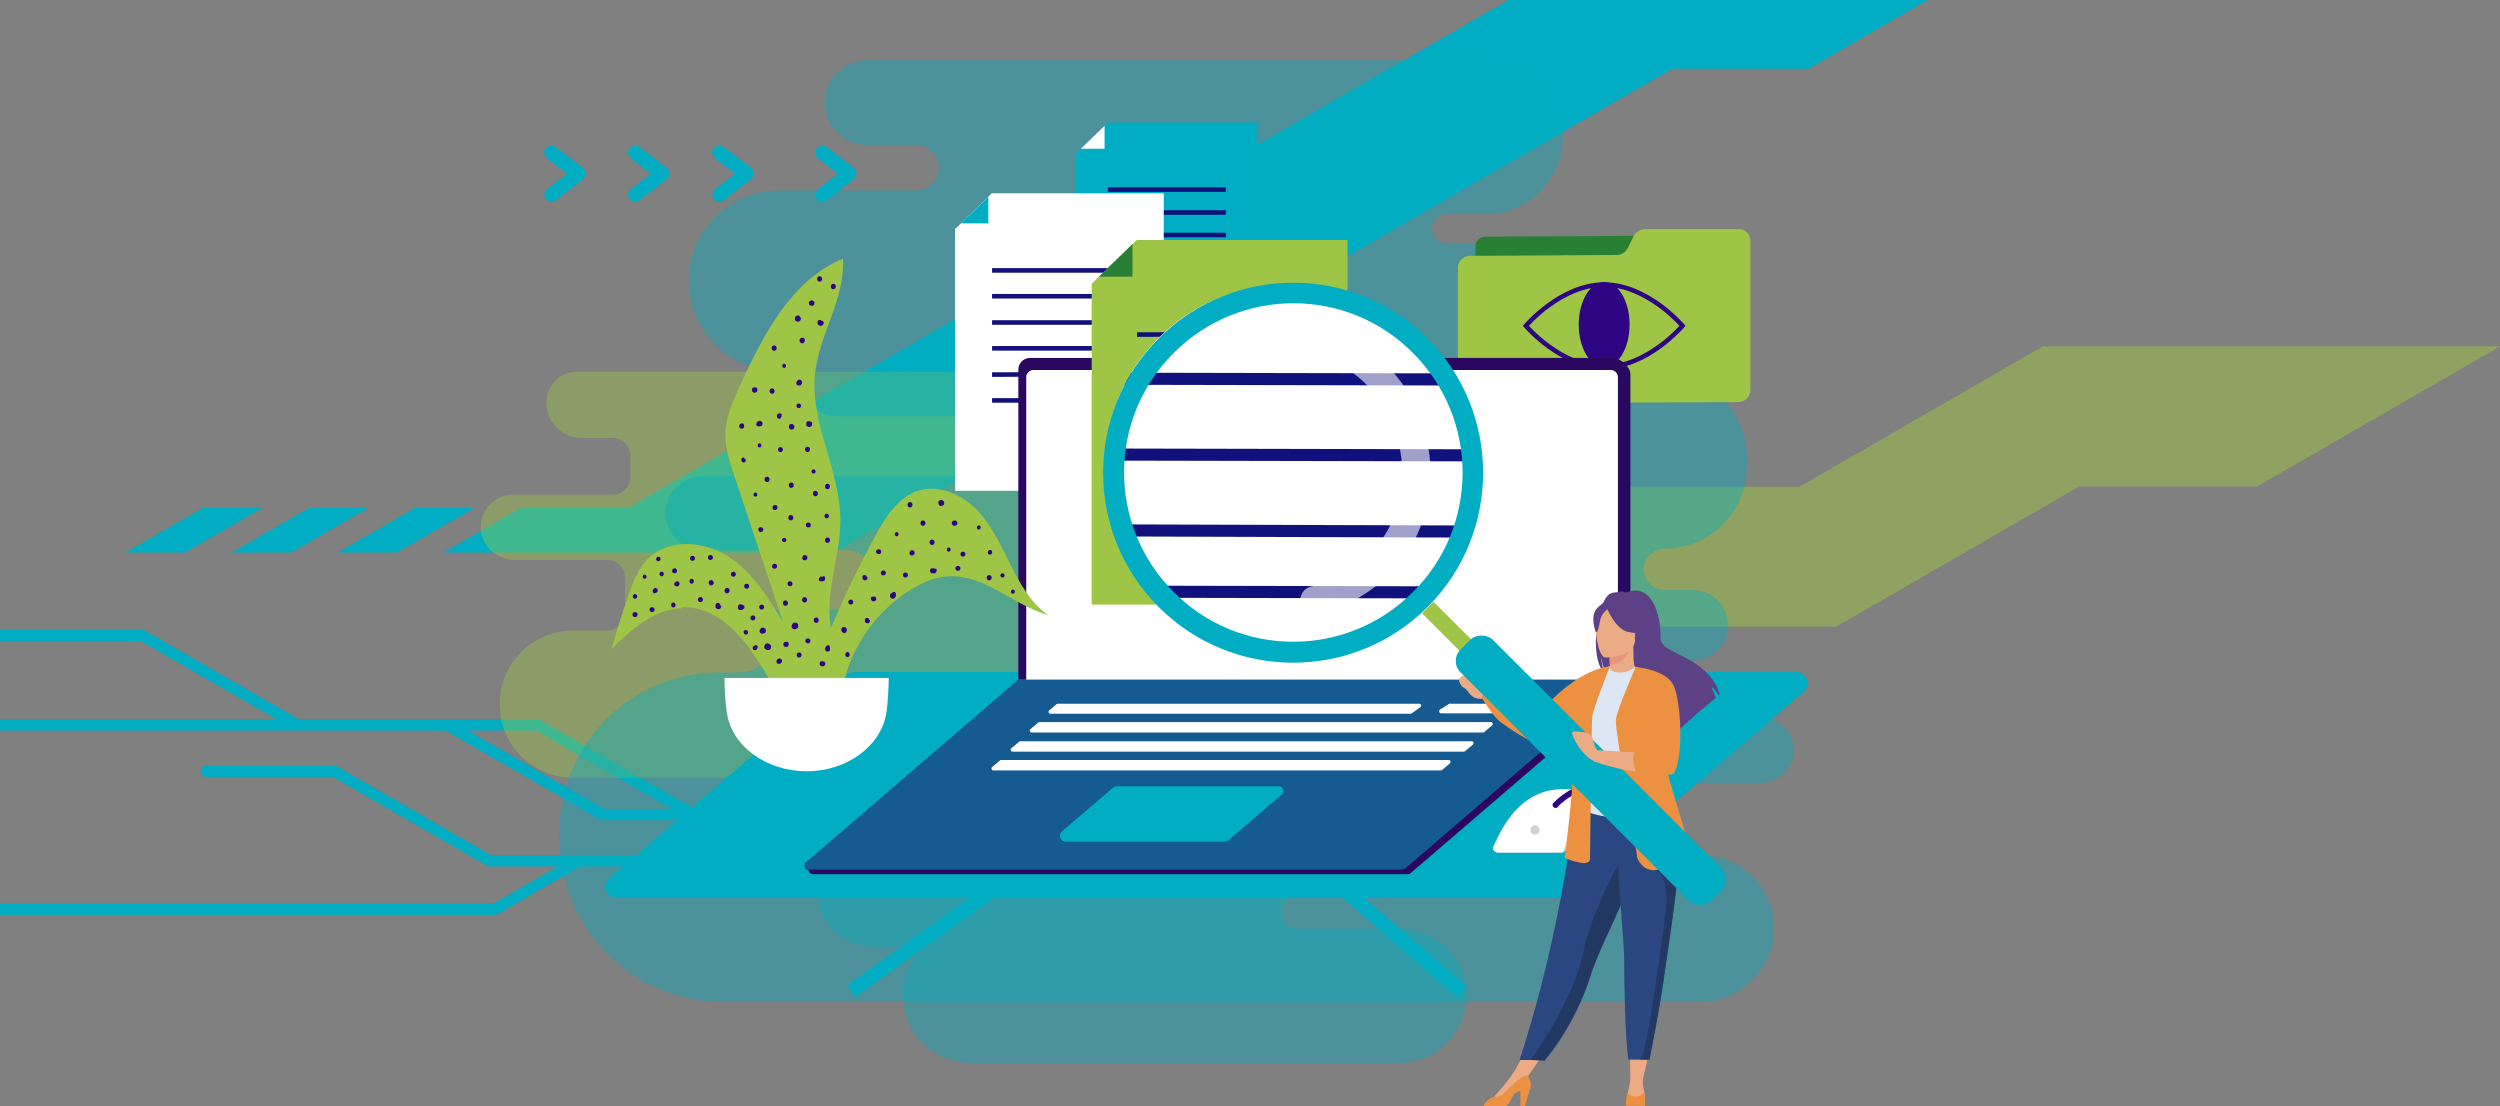 <?xml version="1.0" encoding="UTF-8"?>
<svg id="Ebene_1" xmlns="http://www.w3.org/2000/svg" width="600" height="265.5" xmlns:xlink="http://www.w3.org/1999/xlink" version="1.1" viewBox="0 0 600 265.5">
  <rect x="0" y="0" width="600" height="265.5" fill="#808080" stroke="none"/>
  <!-- Generator: Adobe Illustrator 29.2.1, SVG Export Plug-In . SVG Version: 2.1.0 Build 116)  -->
  <defs>
    <style>
      .st0, .st1, .st2, .st3, .st4, .st5 {
        fill: none;
      }

      .st1, .st2 {
        stroke-width: 1.1px;
      }

      .st1, .st2, .st4, .st5 {
        stroke-miterlimit: 10;
      }

      .st1, .st5 {
        stroke: #11117d;
      }

      .st6 {
        fill: #2e0582;
      }

      .st2 {
        stroke: #2e0582;
      }

      .st3 {
        stroke-linecap: round;
        stroke-linejoin: round;
        stroke-width: 2.7px;
      }

      .st3, .st4 {
        stroke: #00adc2;
      }

      .st3, .st7, .st8 {
        fill-rule: evenodd;
      }

      .st4 {
        stroke-width: 3.4px;
      }

      .st9 {
        fill: #dde7f3;
      }

      .st10 {
        clip-path: url(#clippath-1);
      }

      .st11 {
        clip-path: url(#clippath-3);
      }

      .st12 {
        clip-path: url(#clippath-4);
      }

      .st13 {
        clip-path: url(#clippath-2);
      }

      .st14 {
        fill: #fff;
      }

      .st15, .st16 {
        opacity: .4;
      }

      .st15, .st7, .st17 {
        fill: #9ec545;
      }

      .st18 {
        fill: #2a085f;
      }

      .st5 {
        stroke-width: 2.9px;
      }

      .st19 {
        opacity: .6;
      }

      .st20 {
        fill: #2b4781;
      }

      .st21 {
        fill: #ec9142;
      }

      .st22, .st16, .st23, .st8 {
        fill: #00adc2;
      }

      .st24 {
        fill: #297f34;
      }

      .st23, .st7 {
        opacity: .5;
      }

      .st25 {
        fill: #5d4186;
      }

      .st26 {
        fill: #233862;
      }

      .st27 {
        fill: #d1d1d1;
      }

      .st28 {
        fill: #e89580;
      }

      .st29 {
        clip-path: url(#clippath);
      }

      .st30 {
        fill: #ebab84;
      }
    </style>
    <clipPath id="clippath">
      <path class="st0" d="M301.9,91.7h-43.7s0-54.8,0-54.8c3-2.9,4.7-4.6,7.7-7.5h36s0,62.3,0,62.3Z"/>
    </clipPath>
    <clipPath id="clippath-1">
      <path class="st0" d="M279.3,117.8h-50.1s0-62.8,0-62.8c3.4-3.3,5.4-5.2,8.8-8.6h41.3s0,71.4,0,71.4Z"/>
    </clipPath>
    <clipPath id="clippath-2">
      <path class="st0" d="M323.4,145.1h-61.4c0,0,0-77,0-77,4.2-4.1,6.6-6.4,10.8-10.5h50.6s0,87.5,0,87.5Z"/>
    </clipPath>
    <clipPath id="clippath-3">
      <path class="st0" d="M344.7,86.3c4.7,6.4,7.6,14,8.3,22.2h0c2.1,24.2-15.9,45.5-40.1,47.6-24.2,2.1-45.5-15.9-47.6-40.1-1-11.7,2.6-23.1,10.2-32.1,7.6-9,18.2-14.5,29.9-15.5,11.7-1,23.1,2.6,32.1,10.2,2.7,2.3,5.2,4.9,7.2,7.7Z"/>
    </clipPath>
    <clipPath id="clippath-4">
      <path class="st0" d="M385.4,209.2l-144.5-.3,4.7-183.3c10.2-9.7,15.9-15.2,26-24.9l119.2.3-5.3,208.3Z"/>
    </clipPath>
  </defs>
  <g>
    <path class="st8" d="M133.4,48.1c-.7.6-1.8.4-2.4-.3-.6-.7-.4-1.8.3-2.4l4.8-3.7-4.8-3.7c-.7-.6-.9-1.7-.3-2.4.6-.7,1.7-.9,2.4-.3l6.5,5c.1,0,.2.2.3.3.6.7.4,1.8-.3,2.4l-6.5,5.1h0Z"/>
    <path class="st8" d="M153.5,48.1l6.5-5.1c.7-.6.9-1.7.3-2.4,0-.1-.2-.2-.3-.3l-6.5-5c-.7-.6-1.8-.4-2.4.3-.6.7-.4,1.8.3,2.4l4.8,3.7-4.8,3.7c-.7.6-.9,1.7-.3,2.4.6.7,1.7.9,2.4.3h0Z"/>
    <path class="st8" d="M173.7,48.1l6.5-5.1c.7-.6.9-1.7.3-2.4,0-.1-.2-.2-.3-.3l-6.5-5c-.7-.6-1.8-.4-2.4.3-.6.7-.4,1.8.3,2.4l4.8,3.7-4.8,3.7c-.7.6-.9,1.7-.3,2.4.6.7,1.7.9,2.4.3h0Z"/>
    <path class="st8" d="M198.4,48.1l6.5-5.1c.7-.6.9-1.7.3-2.4,0-.1-.2-.2-.3-.3l-6.5-5c-.7-.6-1.8-.4-2.4.3-.6.7-.4,1.8.3,2.4l4.8,3.7-4.8,3.7c-.7.6-.9,1.7-.3,2.4.6.7,1.7.9,2.4.3h0Z"/>
  </g>
  <path class="st7" d="M267.6,150.4l58.3-33.6h106l58.4-33.7h109.8l-58.3,33.6h-42.7l-58.4,33.7h-173.1Z"/>
  <path class="st3" d="M49.5,185.1h30.7l37.3,21.5h26.9M0,218.2h118.8l20.1-11.6h55.8M0,174h76.6M76.6,174h30.7l37.3,21.5h26.9M0,152.5h34.1l37.3,21.5h26.9M98.3,174h30.7l37.3,21.5h28.3"/>
  <path class="st8" d="M150.8,121.9h-25.8l-18.6,10.7h93.7L401.4,16.5h32.7L462.6,0h-100.6l-211.2,121.9h0ZM113.9,121.9l-18.6,10.7h-14.3l18.6-10.7h14.3ZM88.5,121.9h-14.3l-18.6,10.7h14.3l18.6-10.7h0ZM63,121.9l-18.6,10.7h-14.3l18.6-10.7h14.3Z"/>
  <path class="st15" d="M378.3,108c-1.7-.2-3.4-.4-5.2-.4h-4.3c-8.7,0-7.6-6.4-8.8-15,0,0-8.5,0-8.5,0h-8.6c-2.6,0-4.9-1.4-6.1-3.4h-198.2c-3.9,0-7.2,2.9-7.5,6.8,0,.2,0,.4,0,.6h0c0,4.7,3.8,8.5,8.5,8.5h7.5c2.3,0,4.2,1.9,4.2,4.2v5.2c0,2.3-1.9,4.2-4.2,4.2h-23.9c-4.4,0-7.9,3.6-7.8,8,0,4.3,3.8,7.7,8.1,7.7h22.3c2.3,0,4.2,1.9,4.2,4.2v8.5c0,2.3-1.9,4.2-4.2,4.2h-8.2c-9.7,0-17.7,7.9-17.7,17.7h0c0,9.7,7.9,17.7,17.7,17.7h234.4c2.2,0,4.3-.2,6.4-.5v-78.2Z"/>
  <path class="st16" d="M400.1,187.9h22.3c4.3,0,8-3.4,8.1-7.7,0-4.4-3.5-8-7.8-8h-23.9c-2.3,0-4.2-1.9-4.2-4.2v-5.2c0-2.3,1.9-4.2,4.2-4.2h7.2c4.7,0,8.7-3.7,8.8-8.3,0-4.8-3.8-8.7-8.5-8.7h-6.7c-2.7,0-5-2.1-5.1-4.8,0-2.8,2.1-5.1,4.9-5.1,11,0,19.9-8.9,19.9-19.9v-2c0-11-8.9-19.9-19.9-19.9h0c-5.2,0-9.5-4.2-9.5-9.5v-5.7c0-9.1-7.4-16.4-16.4-16.4h-26.4c-1.1,0-2.2-.5-2.8-1.4h0c-1.7-2.3,0-5.5,2.8-5.5h9.5c10.2,0,18.5-8.3,18.5-18.5h0c0-10.2-8.3-18.5-18.5-18.5h-148.2c-5.5,0-10.2,4.2-10.5,9.7-.3,5.9,4.4,10.7,10.2,10.7h11.6c2.9,0,5.6,2.4,5.6,5.3,0,3.1-2.4,5.6-5.4,5.6h-32.9c-12,0-21.7,9.7-21.7,21.7h0c0,12,9.7,21.7,21.7,21.7h5.7c-.2.7-.3,1.3-.3,2.1,0,4.8,3.8,8.7,8.5,8.7h31.8c3.8,0,7.2,2.9,7.4,6.7.3,4.2-3,7.7-7.2,7.7h-64.1c-4.9,0-9,3.8-9.1,8.7,0,4.9,3.9,9,8.8,9h34.3c4,0,7.2,3.2,7.2,7.2h0c0,4-3.2,7.2-7.2,7.2h-8.6s-8.5,0-8.5,0c-1.2,8.6-.1,15-8.8,15h-4.3c-21.2,0-38.4,17.2-38.4,38.4v1c0,22,17.7,39.7,39.6,39.7h234c9.9,0,18.2-8.1,18-18-.2-9.6-8-17.3-17.6-17.3h-8.2c-2.3,0-4.2-1.9-4.2-4.2v-8.5c0-2.3,1.9-4.2,4.2-4.2Z"/>
  <path class="st16" d="M221.8,227.2h-12.1c-7.6,0-13.8-6.2-13.8-13.8h0c0-7.6,6.2-13.8,13.8-13.8h110.5c4.2,0,7.6,3.4,7.6,7.6h0c0,4.2-3.4,7.6-7.6,7.6h-8.6c-2.1,0-4,1.6-4.2,3.8-.2,2.4,1.7,4.3,4,4.3h24.5c8.9,0,16.1,7.2,16.1,16.1h0c0,8.9-7.2,16.1-16.1,16.1h-103.1c-8.9,0-16.1-7.2-16.1-16.1h0c0-4.7,2-8.9,5.2-11.9Z"/>
  <g>
    <g>
      <path class="st24" d="M392.5,81.9l-36,.2c-1.3,0-2.4-1-2.4-2.3v-20.7c0-1.3,1.1-2.3,2.4-2.3l36-.2c1.3,0,2.4,1,2.4,2.3v20.7c0,1.3-1.1,2.3-2.4,2.3Z"/>
      <path class="st17" d="M392,56.8l-1.3,2.7c-.5,1-1.5,1.7-2.6,1.7l-35.3.2c-1.6,0-2.9,1.3-2.9,2.9v29.7c0,1.6,1.3,2.9,2.9,2.8l64.4-.3c1.6,0,2.9-1.3,2.9-2.9v-35.8c0-1.6-1.3-2.9-2.9-2.8h-22.6c-1.1.1-2.2.8-2.6,1.8Z"/>
    </g>
    <g>
      <path class="st2" d="M403.8,78.2s-8.4,9.9-18.8,9.9-18.8-9.9-18.8-9.9c0,0,8.4-9.9,18.8-9.9s18.8,9.9,18.8,9.9Z"/>
      <ellipse class="st6" cx="385" cy="77.9" rx="6.1" ry="10.2"/>
    </g>
  </g>
  <polyline class="st4" points="204.3 237.9 284.5 180.4 351 238.2"/>
  <g>
    <g>
      <path class="st22" d="M301.9,91.7h-43.7s0-54.8,0-54.8c3-2.9,4.7-4.6,7.7-7.5h36s0,62.3,0,62.3Z"/>
      <line class="st1" x1="265.9" y1="45.5" x2="294.2" y2="45.5"/>
      <line class="st1" x1="265.9" y1="51" x2="294.2" y2="51"/>
      <line class="st1" x1="265.9" y1="56.4" x2="294.2" y2="56.4"/>
      <line class="st1" x1="265.9" y1="61.9" x2="294.2" y2="61.9"/>
      <line class="st1" x1="265.9" y1="67.3" x2="294.2" y2="67.3"/>
      <line class="st1" x1="265.9" y1="72.8" x2="294.2" y2="72.8"/>
      <g class="st29">
        <polyline class="st14" points="265.1 29.5 265.1 35.7 258.2 35.7"/>
      </g>
    </g>
    <g>
      <path class="st14" d="M279.3,117.8h-50.1s0-62.8,0-62.8c3.4-3.3,5.4-5.2,8.8-8.6h41.3s0,71.4,0,71.4Z"/>
      <line class="st1" x1="238.1" y1="64.9" x2="270.4" y2="64.9"/>
      <line class="st1" x1="238.1" y1="71.1" x2="270.4" y2="71.1"/>
      <line class="st1" x1="238.1" y1="77.4" x2="270.4" y2="77.4"/>
      <line class="st1" x1="238.1" y1="83.6" x2="270.4" y2="83.6"/>
      <line class="st1" x1="238.1" y1="89.9" x2="270.4" y2="89.8"/>
      <line class="st1" x1="238.1" y1="96.1" x2="270.4" y2="96.1"/>
      <g class="st10">
        <polyline class="st22" points="237.2 46.4 237.2 53.6 229.2 53.6"/>
      </g>
    </g>
  </g>
  <path class="st22" d="M431.1,161.3h-225.9c-.8,0-1.5.3-2.1.8l-56.8,48.6c-1.9,1.6-.8,4.7,1.8,4.7h226.4c.6,0,1.3-.2,1.8-.7l56.6-48.7c1.9-1.6.7-4.7-1.8-4.7Z"/>
  <g>
    <path class="st18" d="M388.4,86.9h-140.2c-1.5,0-2.8,1.2-2.8,2.8v74.4l-51,43.9c-.7.6-.3,1.8.7,1.8h142.7c.2,0,.5,0,.7-.2l52.5-45.1c.2-.2.3-.4.3-.7v-73.9c0-1.5-1.2-2.8-2.8-2.8Z"/>
    <path class="st18" d="M387.4,85.9h-140.2c-1.5,0-2.8,1.2-2.8,2.8v74.4l-51,43.9c-.7.6-.3,1.8.7,1.8h142.7c.2,0,.5,0,.7-.2l52.5-45.1c.2-.2.3-.4.3-.7v-73.9c0-1.5-1.2-2.8-2.8-2.8Z"/>
    <path class="st23" d="M336.7,208.7h-142.7c-.9,0-1.4-1.2-.7-1.8l51-43.9h145.8l-52.8,45.4c-.2.2-.4.2-.7.2Z"/>
    <g>
      <path class="st14" d="M253.7,168.9l-1.9,1.6c-.3.3-.1.8.3.8h86.3c0,0,.2,0,.3,0l2.2-1.6c.3-.2.2-.8-.3-.8h-86.7c-.1,0-.2,0-.3.1Z"/>
      <path class="st14" d="M348,168.8l-2.4,1.5c-.4.3-.2.9.3.9h15.4c.1,0,.2,0,.3,0l2-1.5c.4-.3.2-.8-.3-.8h-15c0,0-.2,0-.3,0Z"/>
      <path class="st14" d="M356.2,175.7l1.9-1.6c.3-.3.1-.8-.3-.8h-108.3c-.1,0-.2,0-.3.1l-1.9,1.6c-.3.3-.1.8.3.8h108.3c.1,0,.2,0,.3-.1Z"/>
      <path class="st14" d="M351.6,180.3l1.9-1.6c.3-.3.1-.8-.3-.8h-108.3c-.1,0-.2,0-.3.1l-1.9,1.6c-.3.3-.1.8.3.8h108.3c.1,0,.2,0,.3-.1Z"/>
      <path class="st14" d="M346.1,184.8l1.9-1.6c.3-.3.1-.8-.3-.8h-107.4c-.1,0-.2,0-.3.1l-1.9,1.6c-.3.3-.1.8.3.8h107.4c.1,0,.2,0,.3-.1Z"/>
    </g>
    <path class="st14" d="M248,88.8h138.6c.9,0,1.7.8,1.7,1.7v72.6h-142v-72.6c0-.9.8-1.7,1.7-1.7Z"/>
    <path class="st22" d="M293.9,202h-38.1c-1.3,0-1.9-1.6-.9-2.5l12.3-10.5c.2-.2.5-.3.7-.3h39c1,0,1.5,1.3.7,2l-12.8,11c-.3.2-.6.3-.9.3Z"/>
  </g>
  <g>
    <path class="st27" d="M359.3,204.6h15.7c.1,0,.2,0,.3-.1l16.2-14.1c.4-.3.1-.9-.3-.9h-15.1c-.1,0-.2,0-.3.1l-16.8,14.1c-.4.3-.2.9.3.9Z"/>
    <path class="st14" d="M359.3,204.6h15.4c.3,0,.5-.2.6-.5,3.4-9.7,9.2-14,15.8-14.7h-15.9c-8.9,0-13.6,6.5-16.8,13.8-.3.6.2,1.3.9,1.3Z"/>
    <path class="st6" d="M377.6,189.2c-1.8.9-3.4,2.1-4.8,3.5-.4.5-.1,1.2.5,1.2s.4,0,.5-.2c2-2.1,4.6-3.6,7.3-4.4h0c0-.1-3.6-.1-3.6-.1Z"/>
    <circle class="st27" cx="368.4" cy="199.2" r="1.1"/>
  </g>
  <g>
    <path class="st17" d="M323.4,145.1h-61.4c0,0,0-77,0-77,4.2-4.1,6.6-6.4,10.8-10.5h50.6s0,87.5,0,87.5Z"/>
    <line class="st1" x1="272.9" y1="80.3" x2="312.6" y2="80.2"/>
    <line class="st1" x1="272.9" y1="87.9" x2="312.6" y2="87.9"/>
    <line class="st1" x1="272.9" y1="95.6" x2="312.6" y2="95.5"/>
    <line class="st1" x1="272.9" y1="103.2" x2="312.6" y2="103.2"/>
    <line class="st1" x1="272.9" y1="110.9" x2="312.6" y2="110.9"/>
    <line class="st1" x1="272.9" y1="118.6" x2="312.6" y2="118.5"/>
    <g class="st13">
      <polyline class="st24" points="271.8 57.7 271.8 66.4 262.1 66.4"/>
    </g>
  </g>
  <g>
    <g>
      <path class="st17" d="M163.6,146c-6.6.2-12.1,5.1-16.8,9.7,1.2-4.3,2.5-8.5,4-12.7,1.1-3.2,2.3-6.6,4.8-9,4.9-4.8,13.3-4.2,19.1-.5,5.8,3.7,9.6,9.8,13.2,15.7-3.9-11.7-7.8-23.4-11.7-35.1-1.1-3.3-2.2-6.6-2.1-10.1.1-4,1.8-7.8,3.5-11.5,5.6-12.1,12.3-25.3,24.7-30.4.6,9.5-5.7,18.1-6.7,27.6-1.2,11.9,6.1,23.3,6.1,35.2,0,8.7-3.8,17.3-2.3,25.9,3.2-7.7,6.9-15.3,10.9-22.6,2.4-4.3,5.3-8.9,10-10.4,4.9-1.6,10.4.8,14,4.4,3.6,3.7,5.8,8.5,8.1,13.1,2.3,4.6,4.9,9.3,9.1,12.3-8.2-2.3-15-9.6-23.6-9.3-3.6.1-6.9,1.7-9.9,3.6-6.5,4.2-11.6,10.6-14.3,17.9-1.5,4.1-2.7,12.6-7.5,14.4-4.6,1.8-7.4-4.2-9.3-7.4-5.1-8.5-11.6-21.4-23.4-21.1Z"/>
      <g>
        <path class="st6" d="M184.9,154.8c-.2-.2-.4-.4-.7-.4-.3,0-.6.2-.7.5-.3.5.2,1.1.7,1.1.1,0,.2,0,.3,0,.6-.1.7-.8.4-1.3Z"/>
        <path class="st6" d="M179.5,151.6c0-.3-.5-.5-.8-.3-.2.1-.3.3-.2.5,0,0,0,0,0,0,0,.3.3.5.6.5.3,0,.5-.4.4-.7Z"/>
        <path class="st6" d="M183.5,150.8c-.3-.3-.9-.2-1,.2,0,0,0,0,0,0-.3.2-.3.6,0,.9.3.3.8.2,1.1,0,.3-.3.3-.8,0-1.1Z"/>
        <path class="st6" d="M189,154.1c-.2-.1-.5-.1-.7,0,0,0,0,0,0,0-.4.3-.4.8,0,1.1,0,0,0,0,0,0,.2.1.5.1.7,0,.2-.1.3-.4.3-.6,0-.2-.1-.5-.3-.6Z"/>
        <path class="st6" d="M178.5,145.4s0,0,0,0c-.1-.2-.3-.3-.5-.3-.2-.1-.4-.1-.6,0,0,0-.2.1-.2.2,0,0,0,0,0,0,0,0,0,0,0,0h0c0,.1-.1.2-.1.4,0,.2,0,.2,0,0,0,0,0,.2,0,.3,0,.1.2.3.3.3.4.3.9,0,1.2-.3.1-.2.1-.5,0-.7Z"/>
        <path class="st6" d="M182.8,145.1c-.8,0-.8,1.2,0,1.2.8,0,.8-1.2,0-1.2Z"/>
        <path class="st6" d="M180.7,147.7c-.8,0-.8,1.2,0,1.2.8,0,.8-1.2,0-1.2Z"/>
        <path class="st6" d="M172.9,145.4c0-.1,0-.3-.1-.4-.2-.4-.8-.4-1,0,0,.1-.1.3-.1.4,0,.2,0,.5.2.6.1.1.3.2.5.2.2,0,.3,0,.5-.2.2-.2.2-.4.2-.6Z"/>
        <path class="st6" d="M171.2,139.7s0,0,0-.1c-.2-.5-.9-.5-1.1,0,0,0,0,0,0,.1-.1.4.2.8.6.8.4,0,.7-.4.6-.8Z"/>
        <path class="st6" d="M175.1,141.6c0-.3-.3-.5-.6-.5-.3,0-.5.2-.6.5-.1.4.2.8.6.8.4,0,.7-.4.6-.8Z"/>
        <path class="st6" d="M179.2,140.1c-.8,0-.8,1.2,0,1.2.8,0,.8-1.2,0-1.2Z"/>
        <path class="st6" d="M175.9,137.3s0,0-.1,0c-.5.1-.5.9,0,1.1,0,0,0,0,.1,0,.4.1.7-.2.7-.6,0-.4-.4-.7-.7-.6Z"/>
        <path class="st6" d="M170.5,133.2c-.8,0-.8,1.2,0,1.2.8,0,.8-1.2,0-1.2Z"/>
        <path class="st6" d="M161.9,136.4c-.8,0-.8,1.2,0,1.2.8,0,.8-1.2,0-1.2Z"/>
        <path class="st6" d="M166.2,133.4c-.8,0-.8,1.2,0,1.2.8,0,.8-1.2,0-1.2Z"/>
        <path class="st6" d="M166,138.9c-.7,0-.7,1.2,0,1.2.7,0,.7-1.2,0-1.2Z"/>
        <path class="st6" d="M168.1,143.3c-.8,0-.8,1.2,0,1.2.8,0,.8-1.2,0-1.2Z"/>
        <path class="st6" d="M161.6,144.6c-.7,0-.7,1.2,0,1.2.7,0,.7-1.2,0-1.2Z"/>
        <path class="st6" d="M162.3,139.7s0,0-.1,0c-.2,0-.4.3-.4.5,0,.3.2.4.4.5,0,0,0,0,.1,0,.4.2.8-.2.8-.6,0-.4-.4-.7-.8-.6Z"/>
        <path class="st6" d="M157.7,141.3c-.3-.3-.7-.2-.9.1,0,0,0,.1-.1.2-.3.5.3,1,.7.7,0,0,.1,0,.2-.1.3-.2.4-.6.1-.9Z"/>
        <path class="st6" d="M156.5,145.7c-.8,0-.8,1.2,0,1.2.8,0,.8-1.2,0-1.2Z"/>
        <path class="st6" d="M152.4,146.9c-.8,0-.8,1.2,0,1.2.8,0,.8-1.2,0-1.2Z"/>
        <path class="st6" d="M152.4,142.6c-.7,0-.7,1.1,0,1.1.7,0,.7-1.1,0-1.1Z"/>
        <path class="st6" d="M154.7,137.9c-.6,0-.6,1,0,1,.6,0,.6-1,0-1Z"/>
        <path class="st6" d="M158,133.6c-.7,0-.7,1.1,0,1.1.7,0,.7-1.1,0-1.1Z"/>
        <path class="st6" d="M158.8,137.2c-.7,0-.7,1.1,0,1.1.7,0,.7-1.1,0-1.1Z"/>
        <path class="st6" d="M186.8,158.1c-.1,0-.2.1-.3.2-.2.2-.2.6,0,.9.3.2.6.2.9,0,0,0,.1-.2.2-.3.3-.5-.3-1.1-.8-.8Z"/>
        <path class="st6" d="M181.8,155c-.2-.2-.5-.2-.8,0,0,0-.1,0-.2.1-.2.2-.2.6,0,.8.2.2.6.2.8,0,0,0,0-.1.1-.2.2-.2.2-.5,0-.8Z"/>
        <path class="st6" d="M193.9,153.2c-.8,0-.8,1.2,0,1.2.8,0,.8-1.2,0-1.2Z"/>
        <path class="st6" d="M191.8,156.6c-.8,0-.8,1.2,0,1.2.8,0,.8-1.2,0-1.2Z"/>
        <path class="st6" d="M197.5,158.7c-.1,0-.3,0-.4,0-.2,0-.4.3-.4.6,0,.3.2.5.4.6.1,0,.3,0,.4,0,.3,0,.6-.3.6-.6s-.3-.6-.6-.6Z"/>
        <path class="st6" d="M199.2,154.9c-.3-.1-.6-.1-.8.1-.1.1-.2.2-.3.4-.2.3,0,.8.2.9.3.2.8,0,.9-.2,0,0,0,0,0-.1,0,0,0-.1,0,0,0,0,0-.2,0-.3,0-.3,0-.6-.3-.7Z"/>
        <path class="st6" d="M191.5,149.8c0-.1-.2-.2-.3-.3-.3-.1-.5-.1-.8,0-.2.1-.3.4-.4.7,0,0,0,0,0-.1-.2.5.4,1.1.9.9,0,0,0,0-.1,0,.3,0,.5-.1.7-.4.1-.2.1-.5,0-.8Z"/>
        <path class="st6" d="M203.4,156.5c-.7,0-.7,1.2,0,1.2.7,0,.7-1.2,0-1.2Z"/>
        <path class="st6" d="M203.2,150.9h0c-.1-.3-.4-.4-.7-.4-.3,0-.5.2-.6.5,0,0,0,0,0,0,0,.4.1.7.5.9.2,0,.4,0,.5,0,0,0,0,0,0,0,.3-.2.4-.6.3-1Z"/>
        <path class="st6" d="M208.6,148.8c0,0,0-.1,0-.2-.2-.4-.8-.4-1,0,0,0,0,.1,0,.2-.2.4.2.8.6.8.4,0,.7-.4.6-.8Z"/>
        <path class="st6" d="M204.2,143.9c-.8,0-.8,1.2,0,1.2.8,0,.8-1.2,0-1.2Z"/>
        <path class="st6" d="M209.9,143.2c-.2,0-.4,0-.6,0,0,0,0,0,0,0-.4.2-.4.7,0,1,0,0,0,0,0,0,.1.1.3.2.5.1.3,0,.5-.3.5-.6,0-.2-.1-.5-.4-.6Z"/>
        <path class="st6" d="M208,138.5c0,0,0-.1,0-.2-.2-.4-.8-.4-1,0,0,0,0,.1,0,.2-.1.4.2.8.6.8.4,0,.7-.4.6-.8Z"/>
        <path class="st6" d="M210.6,131.9c0,0-.1,0-.2.1-.2.2-.2.6,0,.8,0,0,.1,0,.2.1.4.2.9,0,.9-.5,0-.5-.5-.7-.9-.5Z"/>
        <path class="st6" d="M212,136.9c-.8,0-.8,1.2,0,1.2.8,0,.8-1.2,0-1.2Z"/>
        <path class="st6" d="M219.4,132.4c0,0,0-.1-.1-.2-.2-.2-.6-.2-.8,0,0,0,0,.1-.1.2-.3.4,0,1,.5.9.5,0,.8-.5.5-1Z"/>
        <path class="st6" d="M217.3,137.4c-.8,0-.8,1.2,0,1.2.8,0,.8-1.2,0-1.2Z"/>
        <path class="st6" d="M224.6,136.6c-.2-.2-.4-.2-.6-.2-.1,0-.2,0-.4,0-.2,0-.4.3-.4.6,0,.2.2.5.4.6.1,0,.2,0,.4,0,.2,0,.5,0,.6-.2.1-.1.2-.3.2-.5,0-.2,0-.3-.2-.5Z"/>
        <path class="st6" d="M214.9,142.2c-.2-.2-.5-.2-.7,0-.1,0-.2.2-.3.2-.2.1-.3.3-.3.6,0,.2,0,.3.2.5.1.1.3.2.5.2.2,0,.4-.1.5-.3l.2-.3c.1-.2,0-.5,0-.7Z"/>
        <path class="st6" d="M215.2,127.7c-.6,0-.6,1,0,1,.6,0,.6-1,0-1Z"/>
        <path class="st6" d="M218.4,120.5c-.8,0-.8,1.3,0,1.3.8,0,.8-1.3,0-1.3Z"/>
        <path class="st6" d="M226.4,120.2c-.1-.1-.3-.2-.5-.2-.3,0-.4.1-.6.3,0,0-.1.2-.1.3,0,.5.3.9.8.8,0,0,.2,0,.3-.1.2-.1.3-.3.3-.6,0-.2,0-.3-.2-.5Z"/>
        <path class="st6" d="M221.5,124.9c-.8,0-.8,1.3,0,1.3.8,0,.8-1.3,0-1.3Z"/>
        <path class="st6" d="M223.7,129.5c-.8,0-.8,1.3,0,1.3.8,0,.8-1.3,0-1.3Z"/>
        <path class="st6" d="M229.1,124.9c-.9,0-.9,1.3,0,1.3.9,0,.9-1.3,0-1.3Z"/>
        <path class="st6" d="M231.1,132.4c-.8,0-.8,1.2,0,1.2.8,0,.8-1.2,0-1.2Z"/>
        <path class="st6" d="M229.9,135.8c-.8,0-.8,1.2,0,1.2.8,0,.8-1.2,0-1.2Z"/>
        <path class="st6" d="M237.4,138c-.8,0-.8,1.3,0,1.3.8,0,.8-1.3,0-1.3Z"/>
        <path class="st6" d="M237.6,132c-.7,0-.7,1.2,0,1.1.7,0,.7-1.2,0-1.1Z"/>
        <path class="st6" d="M234.9,126.1c-.6,0-.6,1,0,1,.6,0,.6-1,0-1Z"/>
        <path class="st6" d="M227.7,131.4c-.6,0-.6,1,0,1,.6,0,.6-1,0-1Z"/>
        <path class="st6" d="M240.6,137.6c-.3,0-.5.2-.5.5,0,0,0,0,0,0,0,.3.2.5.5.5.3,0,.5-.2.5-.5,0,0,0,0,0,0,0-.3-.2-.5-.5-.5Z"/>
        <path class="st6" d="M243.1,141.5c-.6,0-.6,1,0,1,.6,0,.6-1,0-1Z"/>
        <path class="st6" d="M195.9,148.2c-.8,0-.8,1.3,0,1.3.8,0,.8-1.3,0-1.3Z"/>
        <path class="st6" d="M197.6,138.4c-.2,0-.5,0-.7,0-.2.1-.3.4-.4.6,0,.2.1.4.3.5.2,0,.3,0,.5,0,.3,0,.6,0,.7-.4.1-.4,0-.8-.4-.9Z"/>
        <path class="st6" d="M193.1,143.3c-.8,0-.8,1.3,0,1.3.8,0,.8-1.3,0-1.3Z"/>
        <path class="st6" d="M188.5,144.1c-.8,0-.8,1.3,0,1.3.8,0,.8-1.3,0-1.3Z"/>
        <path class="st6" d="M185.9,135.3c-.8,0-.8,1.2,0,1.2.8,0,.8-1.2,0-1.2Z"/>
        <path class="st6" d="M189.6,139.5c-.8,0-.8,1.2,0,1.2.8,0,.8-1.2,0-1.2Z"/>
        <path class="st6" d="M192.7,133.5s0,0,0,0c-.2.2-.2.6,0,.8,0,0,0,0,0,0,.4.4,1.1.1,1.1-.5,0-.5-.7-.8-1.1-.4Z"/>
        <path class="st6" d="M198.6,129c-.8,0-.8,1.3,0,1.3.8,0,.8-1.3,0-1.3Z"/>
        <path class="st6" d="M194,125.4c-.8,0-.8,1.2,0,1.2.8,0,.8-1.2,0-1.2Z"/>
        <path class="st6" d="M188.2,129.1c-.7,0-.7,1,0,1,.7,0,.7-1,0-1Z"/>
        <path class="st6" d="M182.6,126.5c-.8,0-.8,1.2,0,1.2.8,0,.8-1.2,0-1.2Z"/>
        <path class="st6" d="M186,121.2c-.8,0-.8,1.3,0,1.2.8,0,.8-1.3,0-1.2Z"/>
        <path class="st6" d="M189.8,123.6c-.8,0-.8,1.3,0,1.3.8,0,.8-1.3,0-1.3Z"/>
        <path class="st6" d="M195.7,117.8c-.8,0-.8,1.3,0,1.3.8,0,.8-1.3,0-1.3Z"/>
        <path class="st6" d="M198.6,116.1c-.8,0-.8,1.3,0,1.3.8,0,.8-1.3,0-1.3Z"/>
        <path class="st6" d="M198.4,123.3c-.7,0-.7,1.1,0,1.1.7,0,.7-1.1,0-1.1Z"/>
        <path class="st6" d="M189.9,115.8c-.8,0-.8,1.3,0,1.3.8,0,.8-1.3,0-1.3Z"/>
        <path class="st6" d="M193.8,107.2c-.8,0-.8,1.3,0,1.3.8,0,.8-1.3,0-1.3Z"/>
        <path class="st6" d="M195.6,112.8s0,0,0,0c-.2-.2-.5-.2-.7,0-.2.2-.2.5,0,.7,0,0,0,0,0,0,.2.2.5.2.7,0,.2-.2.2-.5,0-.7Z"/>
        <path class="st6" d="M187.3,107.3c-.8,0-.8,1.2,0,1.2.8,0,.8-1.2,0-1.2Z"/>
        <path class="st6" d="M184.1,114.4c-.8,0-.8,1.3,0,1.3.8,0,.8-1.3,0-1.3Z"/>
        <path class="st6" d="M178.6,109.8s0,0,0,0c-.4-.1-.7.2-.7.6,0,.3.4.7.7.6,0,0,0,0,0,0,.2,0,.4-.3.4-.5,0-.3-.2-.4-.4-.5Z"/>
        <path class="st6" d="M181.3,118.2c-.6,0-.6,1,0,1,.6,0,.6-1,0-1Z"/>
        <path class="st6" d="M182.3,106.4c-.6,0-.6,1,0,1,.6,0,.6-1,0-1Z"/>
        <path class="st6" d="M187.7,99.6c0-.2-.3-.4-.6-.4-.6,0-.8.7-.5,1.1h0c.2.3.6.3.8,0h0c.2-.3.2-.5.1-.8Z"/>
        <path class="st6" d="M190.5,102.1c0,0,0-.1-.1-.2-.2-.2-.6-.2-.9,0,0,0-.1.1-.1.2-.2.4,0,1,.6,1,.5,0,.8-.6.6-1Z"/>
        <path class="st6" d="M194.9,101.5c0-.2-.2-.3-.5-.4-.2,0-.4,0-.5,0-.2,0-.3.2-.4.4,0,.2,0,.4,0,.5,0,.2.2.3.4.4.4.2.8,0,1-.3,0-.2,0-.4,0-.5Z"/>
        <path class="st6" d="M191.9,91.1c-.3,0-.5.2-.6.4-.1.1-.2.3-.2.5,0,.3.2.4.4.5.2,0,.5,0,.6,0,.3-.2.3-.4.4-.7,0-.4-.3-.7-.7-.7Z"/>
        <path class="st6" d="M178.6,101.8c-.1-.1-.3-.2-.5-.2-.2,0-.3,0-.5.2-.2.2-.2.4-.2.6,0,0,0,0,0,0,0,.3.4.5.6.5.3,0,.6-.2.6-.5,0,0,0,0,0,0,0-.2,0-.5-.2-.6Z"/>
        <path class="st6" d="M183,101.5c-.1-.3-.5-.6-.8-.5-.2,0-.4.2-.5.3-.1.2-.2.4-.2.6,0,.2.2.4.4.4.2,0,.4,0,.6,0,.3,0,.6-.5.5-.8Z"/>
        <path class="st6" d="M181.8,93.4c0,0-.1-.2-.2-.3-.2-.2-.6-.2-.8-.1-.3.2-.4.4-.3.7,0,0,0,0,0,.1.1.4.5.6.9.4.4-.2.5-.6.3-1Z"/>
        <path class="st6" d="M185.3,93.2c-.8,0-.8,1.3,0,1.3.8,0,.8-1.3,0-1.3Z"/>
        <path class="st6" d="M185.8,82.9c-.8,0-.8,1.3,0,1.3.8,0,.8-1.3,0-1.3Z"/>
        <path class="st6" d="M188.2,87.3c-.6,0-.6,1,0,1,.6,0,.6-1,0-1Z"/>
        <path class="st6" d="M193.2,81.5c0-.1-.1-.2-.2-.3-.2-.2-.7-.2-.9,0,0,.1-.2.2-.2.4-.1.4.2.8.6.8.4,0,.8-.4.6-.8Z"/>
        <path class="st6" d="M192.1,76.3c0-.1,0-.2-.1-.3-.3-.4-.8-.4-1.1,0,0,0-.1.2-.1.3-.1.5.2.9.7.9.5,0,.8-.5.7-.9Z"/>
        <path class="st6" d="M197.4,77.1c-.1-.1-.3-.2-.5-.3-.5-.1-.8.3-.7.7,0,.2.1.4.3.5.2.3.7.3,1,0,.2-.3.3-.7,0-1Z"/>
        <path class="st6" d="M200,68.1c-.8,0-.8,1.3,0,1.3.8,0,.8-1.3,0-1.3Z"/>
        <path class="st6" d="M196.7,66.3c-.8,0-.8,1.3,0,1.3.8,0,.8-1.3,0-1.3Z"/>
        <path class="st6" d="M194.8,72.1c-.9,0-.9,1.3,0,1.3.9,0,.9-1.3,0-1.3Z"/>
        <path class="st6" d="M192.1,97c-.2-.2-.6-.2-.8,0,0,0,0,0,0,0-.2.2-.2.5,0,.8.2.2.5.2.8,0,0,0,0,0,0,0,.2-.2.2-.6,0-.8Z"/>
      </g>
    </g>
    <path class="st14" d="M212.8,170.8c.3-2.9.5-5.7.5-8.1,0,0,0,0,0,0h-39.4c0,0,0,0,0,0,0,2.4.1,5.2.5,8,1,8.2,9.3,14.4,19.2,14.4h0c9.9,0,18.2-6.3,19.2-14.5Z"/>
  </g>
  <g>
    <g>
      <g class="st11">
        <g>
          <path class="st14" d="M385.4,209.2l-144.5-.3,4.7-183.3c10.2-9.7,15.9-15.2,26-24.9l119.2.3-5.3,208.3Z"/>
          <line class="st5" x1="270.4" y1="58" x2="363.8" y2="58.2"/>
          <line class="st5" x1="269.5" y1="90.9" x2="362.9" y2="91.1"/>
          <line class="st5" x1="269" y1="109.1" x2="362.4" y2="109.3"/>
          <line class="st5" x1="268.5" y1="127.3" x2="362" y2="127.6"/>
          <line class="st5" x1="268.1" y1="142" x2="361.5" y2="142.2"/>
          <g class="st12">
            <polyline class="st14" points="269.1 .6 268.6 21.5 245.7 21.4"/>
          </g>
        </g>
      </g>
      <g class="st19">
        <path class="st14" d="M332.1,87c5.6,5.3,9.4,12.4,10.7,20.4,1.8,10.7-1.1,21.2-7.9,28.9-4.9,5.5-11.6,9.4-18.8,11.1-1.9.4-3.7-.8-4-2.8v-.2c-.2-1.7.9-3.2,2.5-3.6,5.8-1.3,11.2-4.5,15.2-9,5.5-6.2,7.8-14.7,6.3-23.4-1.3-7.8-5.4-14.5-11.4-18.9-1.4-1-1.8-2.8-1-4.3v-.2c1.1-1.7,3.3-2.1,4.9-1,1.2.9,2.3,1.8,3.4,2.8Z"/>
      </g>
    </g>
    <g>
      <polygon class="st30" points="396.2 251.1 394.2 259.3 391.3 259.3 391.2 251.1 396.2 251.1"/>
      <polygon class="st30" points="371.5 251.4 366 259.3 363.8 256.5 367.1 250.3 371.5 251.4"/>
      <path class="st25" d="M386,142.7c1-.6,2.2-.6,3.1-.6-.2-.2-.6-.3-.6-.3.5,0,1.7.4,1.7.4,7.3-2.8,8.5,8,8.3,10.5-.2,2.5,2.5,3.3,6.3,5.3,7.3,3.8,7.9,8.8,7.9,8.8,0,0-.1,0-.2.1-.4-.6-1.1-1.8-1.7-1.9,0,0,.7,1.6,1,2.5-2.1,1.6-6.2,5.2-9,7.8,0-.5,0-1.2-.2-1.6l-.3,2.1c-1.5,1.4-2.5,2.3-2.5,2.3.2-2-9.2-12.7-14-15.9-1.2-1.7-1.6-4.8-1.6-5.1.2,2.4.6,3.8,1,4.6-4.1-3.8-1.7-17.5,1-19Z"/>
      <path class="st30" d="M386,162.3s2.4,1.2,4.1.8c1.7-.5,2.8-2.6,2.8-2.6-.7-.1-.9-1.1-.9-5.3h-.3c0,0-5.4,1.1-5.4,1.1,0,0,.1,1.7.1,3.3,0,1.3,0,2.6-.4,2.8Z"/>
      <path class="st28" d="M386.2,156.3s.1,1.7.1,3.3c3,0,4.6-2.8,5.3-4.4l-5.4,1.1Z"/>
      <path class="st25" d="M392.2,154.6s1.6-2.5,2-4.7c.3-1.5-.5-7.2-6.2-6.4,0,0-1.7.2-3.2,1.2-1.2.8-3,2.6-1,7.6l.5,1.7,8,.6Z"/>
      <path class="st20" d="M364.7,254.4h2.9c0,0,3.1.2,3.1.2,0,0,7.2-8,11.2-20.8,0-.3.2-.6.3-.9,2.2-6.4,6.8-14.5,9.2-21.8.4-1.2.7-2.3,1-3.3,0-.3.2-.7.3-1,1.8-6.2,2.3-10.2,2.8-14.5h-17.4c0,.1-2.8,29.6-13.4,62.1Z"/>
      <path class="st9" d="M380.5,182.4c0,8.3-1.2,11.8-1.2,11.8,0,0,7.4,3.8,16.3,1,.1,0,6.6-1.3,6.6-1.3-.1-.3-2-6.1-2.1-6.4-1.9-4-2.1-6-2.3-7.2-.4-2.3-.4-4.7-.2-6.9.5-5.9,2.1-10.9,2.1-10.9-2.4-.5-4.7-1.5-7.2-2.5-.6.7-2.3,1.5-3.9,1.4-1.8,0-2.3-.8-2.2-1.6-1.9,1-3.4,2-3.4,2-1.6,2.8-4.8,5.5-5.1,9.7,0,1,2.5,10.5,2.5,10.8Z"/>
      <path class="st21" d="M370.4,170.1c2.6-3,9.2-9.4,16-10.2l-5.9,11.5s-.3,2-2.1,3.1c-4.3,2.8-9.7,4-9.7,4,0,0-3.7-1.6-8.7-5.3-1.6-1.2-4.3-5.6-4.3-5.6l.7-2.5s4.7,2.6,6.4,3.4c1,.4,3.2,1.5,4.7,2.2,1,.5,2.2.2,2.9-.6Z"/>
      <path class="st30" d="M385.2,157.8s7.2.1,7.2-4.3c0-4.5.9-7.5-3.6-7.7-4.6-.3-5.5,1.4-5.8,2.9-.4,1.5.4,9,2.3,9.1Z"/>
      <path class="st25" d="M385.5,145.6s2,5.2,5,6c3,.8,4.3,0,4.3,0,0,0-2.3-1.8-2.8-5,0,0-5-3.4-6.5-.9Z"/>
      <path class="st25" d="M386,146s-1.5,1.2-1.8,2.3c-.4,1.1-.5,3.5-1.2,3.4,0,0-1.5-3.6.2-5.6,1.8-2.1,2.8-.1,2.8-.1Z"/>
      <path class="st30" d="M356.4,165.2s-1-3.6-5-3.1c-.5.1-1.8.7-.9,2.1.6,1.1.9.5,1.9,1.9,1,1.4,2.1,1.7,3.3,1.6l.7-2.5Z"/>
      <path class="st30" d="M394.3,258.8s-.2,1.6.4,3.4c0,0,.5,2.2-1.7,2.2-2.2,0-2.7-.2-2.4-1.5.2-1.3.7-3.7.7-3.7l3-.4Z"/>
      <path class="st21" d="M390.4,265.4s0,0,.1,0h4.2c0,0,.1,0,.1,0,.2-1.1-.2-3.2-.2-3.2-2.4,2.2-4,0-4,0-.4,1-.4,3.2-.4,3.2Z"/>
      <path class="st30" d="M358.6,263.2s4-4.4,5.2-6.7l3,1.5-6.6,6.2-1.5-.2v-.9Z"/>
      <path class="st21" d="M356.1,265.5h5.4c.5-.4,1-1.3,1.6-2.5.3-.6,1.1-1,1.8-1.2v3.7h1.1l1.1-3.9c.7-1.3,0-2.5-.4-3.5-.6,0-2.1.4-5.1,3.7-1,1.1-2,1.5-3.1,1.4,0,0,0,0,0,0-1.8.8-2.3,1.8-2.4,2.3Z"/>
      <path class="st21" d="M386.4,159.9s-4.1,10.2-4.3,12.3c-.1,2.1-.5,33.9-.5,33.9,0,0,.2,1.5-2.6.9-2.8-.6-3.5-1.2-3.5-1.2,0,0,2.7-19.6,2-26.5-.7-6.8,5.6-18,5.6-18l3.3-1.4Z"/>
      <path class="st26" d="M367.5,254.4h3.1c0,0,7.2-7.9,11.2-20.7,0-.3.2-.6.3-.9,2.2-6.4,6.8-14.5,9.2-21.8.4-1.2.7-2.3,1-3.3,0-.3.2-.7.3-1l-2.6-1.9s-7.7,12.4-10.1,24.1c-2.1,10.2-10.3,22.4-12.5,25.4Z"/>
      <path class="st20" d="M389.8,230.1c0,5.7.2,18.8,1,24.2h2.8c1.5,0,2.3,0,2.3,0,1.9-9.4,3.2-17.2,4.1-23.9.8-5.5,1.5-10.2,2-14.3.5-4.1.9-7.5,1.1-10.4,0-.5,0-.9,0-1.3,0-.4,0-.9,0-1.3l-15-1.5c.2,10,1.7,25.2,1.7,28.5Z"/>
      <path class="st26" d="M393.5,254.3c1.5,0,2.3,0,2.3,0,1.9-9.4,3.2-17.2,4.1-23.9.8-5.5,1.5-10.2,2-14.3.5-4.1.9-7.5,1.1-10.4l-5.5,3.2s3.5,1.2,2.2,10.6c-1.3,9.4-4.3,33.5-6.2,34.8Z"/>
      <path class="st21" d="M392.8,205.5s1.1,3.8,4.7,3.3c3.7-.5,8.9-2.7,8.9-2.7,0,0-1.6-4.9-3.5-11.4-2.4-7.9-5.3-18-6.6-24.4-.4-1.8-.6-3.3-.7-4.4l-3-5.9s-4.5,10.2-4.8,12.7c-.2,2.6,5.1,32.7,5.1,32.7Z"/>
      <path class="st21" d="M393,178.2c.2,4.1,1.1,12.2,9.8,16.5,0,0,0,0,0,0-2.4-7.9-5.3-18-6.6-24.4-1.6,2.4-3.4,5.6-3.3,7.8Z"/>
      <g>
        <rect class="st17" x="346.2" y="143.5" width="3.9" height="15.4" transform="translate(-5 290.5) rotate(-45)"/>
        <rect class="st22" x="376.3" y="142.3" width="11" height="85.1" rx="3.8" ry="3.8" transform="translate(-18.9 324.1) rotate(-45)"/>
        <path class="st22" d="M278.1,81.2c-17.8,17.8-17.8,46.7,0,64.5,17.8,17.8,46.7,17.8,64.5,0,17.8-17.8,17.8-46.7,0-64.5-17.8-17.8-46.7-17.8-64.5,0ZM339.1,142.1c-15.9,15.9-41.6,15.9-57.4,0-15.9-15.9-15.9-41.6,0-57.4,15.9-15.9,41.6-15.9,57.4,0,15.9,15.9,15.9,41.6,0,57.4Z"/>
      </g>
      <path class="st30" d="M396.5,172.5l-4-12.3s5.1,1.5,7.6,2.8c0,0,1.6,2,2.6,6.8,0,0,1,11.3-1.3,15.5,0,0-7.3,1.5-19-2.6v-2.7s12.8.7,15.4,1l-1.3-8.4Z"/>
      <path class="st21" d="M392.5,160.1s7.4.5,9.2,4.5c1.8,4,2.4,17.2,0,21.1,0,0-3.1.9-8.7-.1,0,0-.1,0-.2,0,0,0-1.8-4.3-.2-5.2,0,0,4.7.2,4.2-1.3-.5-1.5-4.4-19-4.4-19Z"/>
      <path class="st30" d="M383.7,180.6s-1-1.2-1.2-2.5c-.2-1.3-.9-2.2-2.7-2.4-1.8-.2-2.5-.3-2.5.2,0,.5,1.4,4,4,6,2.5,2.1,2.4-1.3,2.4-1.3Z"/>
    </g>
  </g>
</svg>